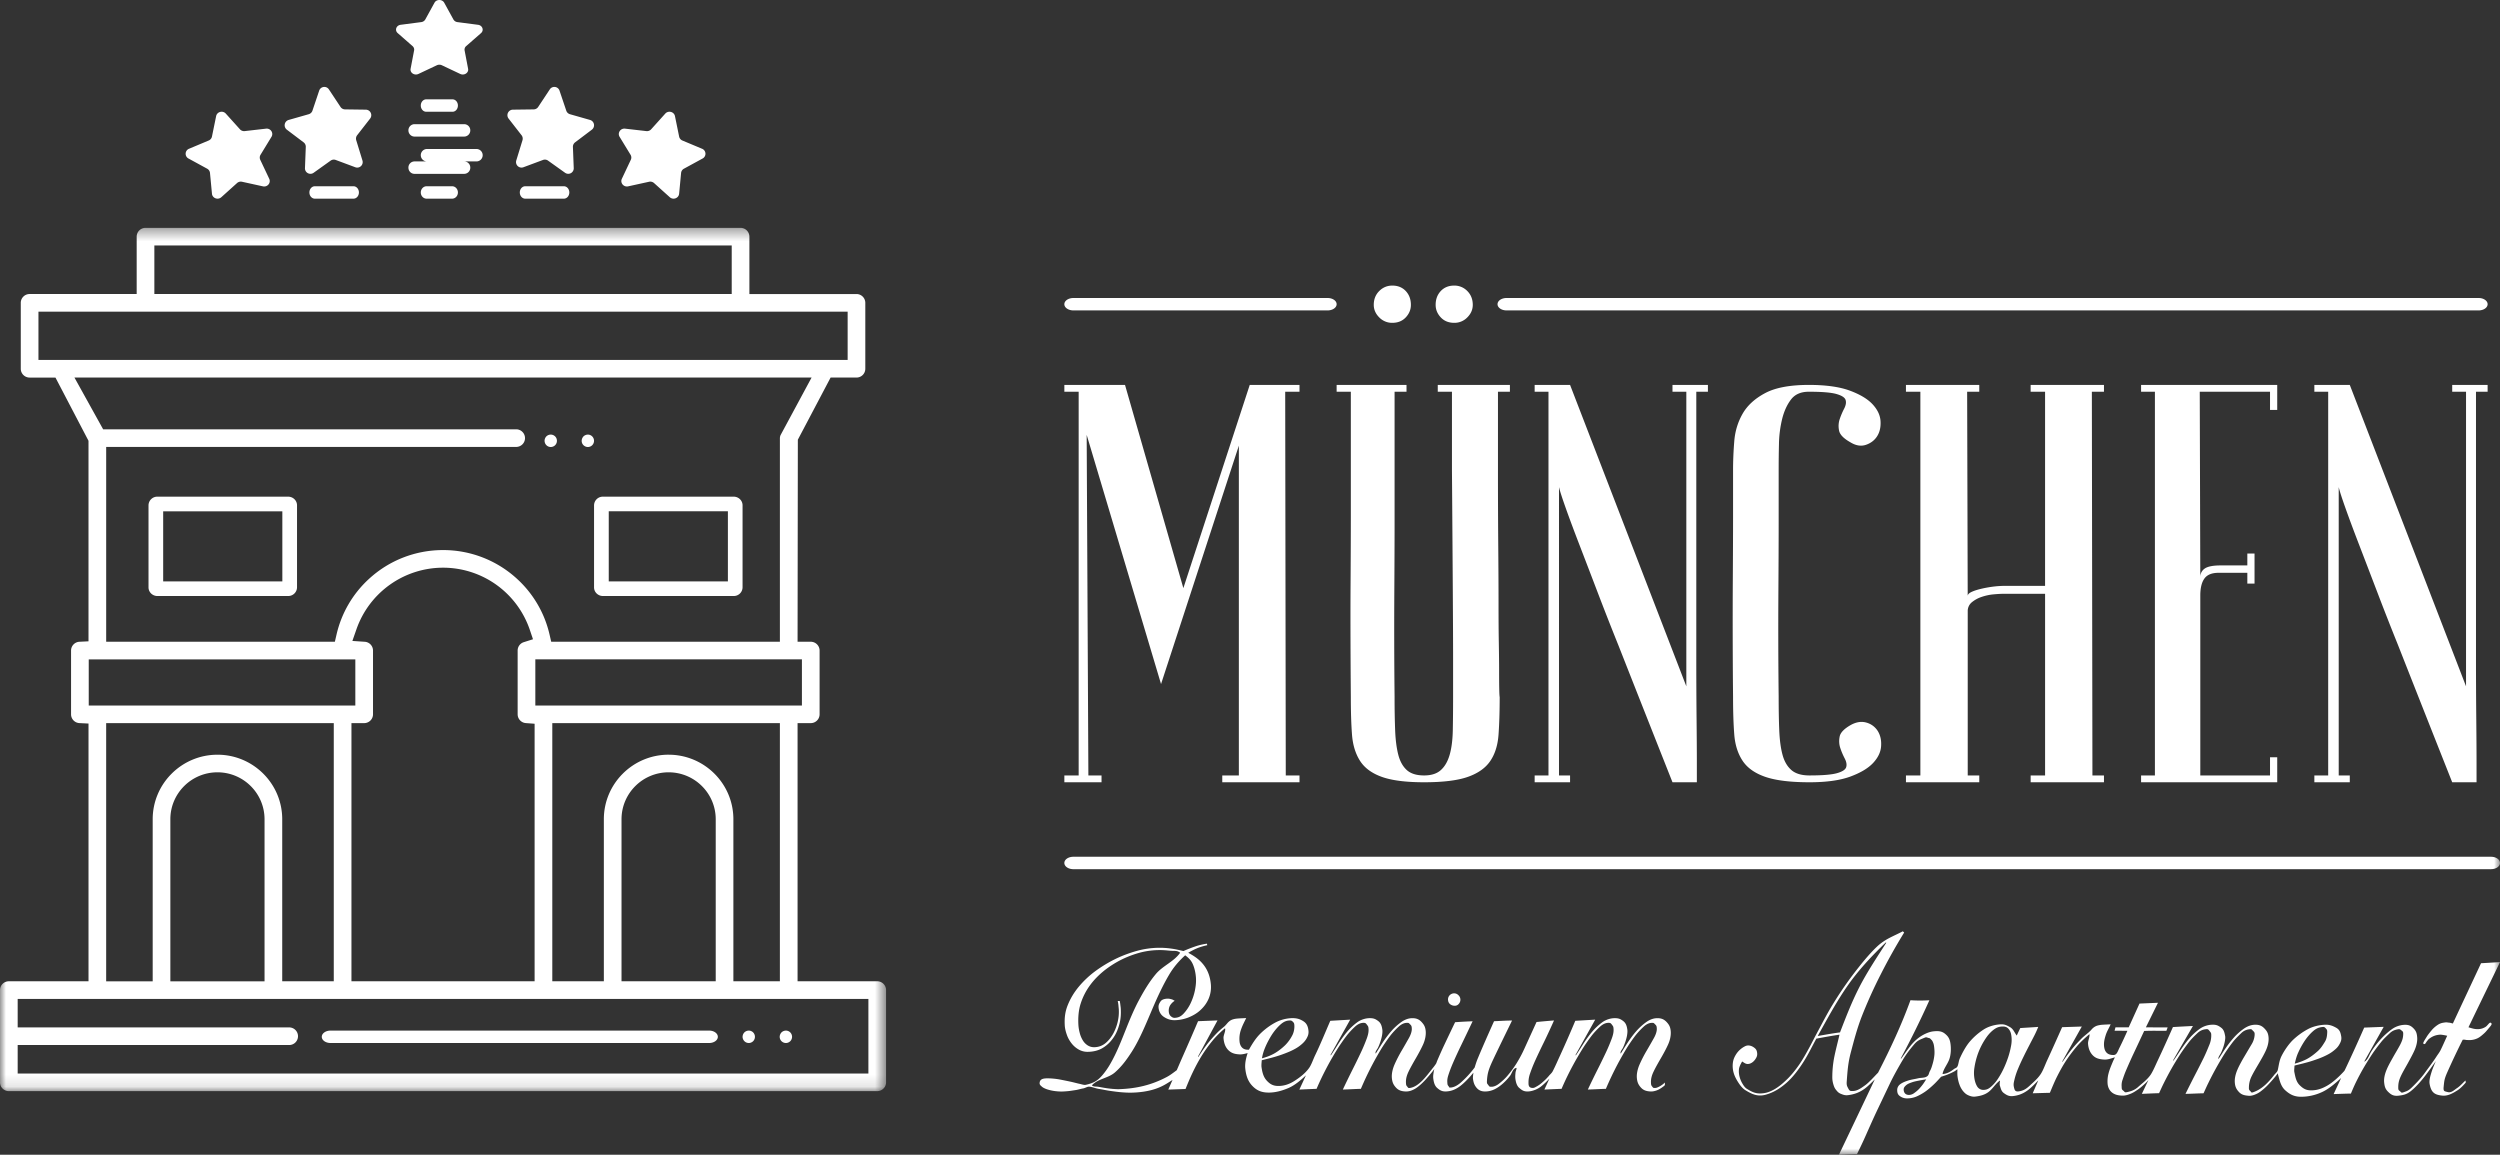<svg xmlns="http://www.w3.org/2000/svg" xmlns:xlink="http://www.w3.org/1999/xlink" width="210" height="97" viewBox="0 0 210 97"><rect x="0" y="0" width="210" height="97" fill="#333333" stroke="none"/><defs><path id="a" d="M0 .366h74.43v72.516H0z"/><path id="c" d="M0 97h210V0H0z"/></defs><g fill="none" fill-rule="evenodd"><path fill="#FFF" d="M43.81 11.358c.093.12.123.278.078.424l-.52 1.695a.461.461 0 0 0 .596.573l1.648-.614a.454.454 0 0 1 .425.057l1.434 1.024a.46.46 0 0 0 .723-.398l-.069-1.773a.464.464 0 0 1 .185-.39l1.406-1.062a.466.466 0 0 0-.149-.818l-1.69-.482a.462.462 0 0 1-.31-.298L47 7.616a.457.457 0 0 0-.816-.11l-.976 1.476a.46.46 0 0 1-.375.207l-1.757.023a.464.464 0 0 0-.354.75l1.087 1.396zm-18.308.598c.122.091.19.237.184.39l-.069 1.773a.46.46 0 0 0 .724.398l1.435-1.025a.455.455 0 0 1 .423-.056l1.648.614a.46.46 0 0 0 .597-.573l-.52-1.695a.467.467 0 0 1 .078-.425l1.087-1.395a.464.464 0 0 0-.355-.75l-1.756-.024a.457.457 0 0 1-.375-.206l-.977-1.475a.457.457 0 0 0-.816.109l-.565 1.68a.462.462 0 0 1-.309.297l-1.69.482a.466.466 0 0 0-.151.818l1.407 1.063zm9.152-8.083c.107.094.156.23.131.362L34.49 5.78c-.064.334.327.589.66.431l1.544-.729a.499.499 0 0 1 .424 0l1.543.73c.334.157.724-.098.66-.432l-.294-1.544a.385.385 0 0 1 .13-.362l1.25-1.093c.27-.237.12-.65-.253-.698l-1.726-.225a.456.456 0 0 1-.342-.224L37.314.228c-.167-.304-.65-.304-.816 0l-.772 1.405a.455.455 0 0 1-.343.224l-1.726.225c-.373.049-.522.461-.251.698l1.248 1.093zm-18.82 9.442l1.568.856a.458.458 0 0 1 .237.357l.166 1.745c.035.377.5.55.786.293l1.32-1.188a.477.477 0 0 1 .422-.11l1.752.385c.38.084.693-.293.53-.637l-.752-1.59a.447.447 0 0 1 .023-.426l.918-1.505c.2-.326-.072-.733-.458-.688l-1.785.205a.473.473 0 0 1-.407-.153l-1.186-1.316c-.256-.285-.737-.16-.813.212l-.351 1.718a.458.458 0 0 1-.275.33l-1.651.693a.453.453 0 0 0-.044.82m20.001 2.329c-.27 0-.488.234-.488.522 0 .288.218.521.488.521h2.142c.27 0 .488-.233.488-.521 0-.288-.218-.522-.488-.522h-2.142zm11.53 0H44.12c-.251 0-.456.233-.456.522 0 .288.205.521.456.521h3.246c.252 0 .457-.233.457-.521 0-.289-.205-.522-.457-.522m-7.861-1.564A.514.514 0 0 0 39 13.56h-4.188a.513.513 0 0 0-.505.522c0 .288.226.521.505.521H39a.514.514 0 0 0 .505-.52m-5.198-3.131c0 .287.23.521.513.521h4.172a.518.518 0 0 0 .513-.521.518.518 0 0 0-.513-.522H34.82a.517.517 0 0 0-.513.522m6.238 2.086a.52.52 0 0 0-.517-.522h-4.165a.52.52 0 0 0-.516.522.52.52 0 0 0 .516.521h4.165a.52.52 0 0 0 .517-.521m-2.531-3.651c.25 0 .451-.233.451-.522 0-.287-.202-.52-.451-.52h-2.215c-.25 0-.452.233-.452.52 0 .29.202.522.452.522h2.215zm-11.567 6.258c-.252 0-.457.233-.457.522 0 .288.205.521.457.521h3.246c.251 0 .456-.233.456-.521 0-.289-.205-.522-.456-.522h-3.246zM52.965 13c.08.13.088.289.023.425l-.751 1.591c-.163.344.15.721.529.637l1.753-.385a.477.477 0 0 1 .422.11l1.32 1.188c.286.257.75.084.786-.293l.165-1.745a.458.458 0 0 1 .238-.357l1.568-.856a.452.452 0 0 0-.045-.82l-1.65-.691a.46.46 0 0 1-.276-.33l-.35-1.719c-.076-.372-.557-.497-.814-.212l-1.185 1.316a.472.472 0 0 1-.408.153l-1.785-.205c-.386-.045-.657.362-.458.688L52.965 13z"/><g transform="translate(0 18.774)"><mask id="b" fill="#fff"><use xlink:href="#a"/></mask><path fill="#FFF" d="M72.946 71.402H1.485v-2.394h22.807a.74.74 0 1 0 0-1.48H1.485v-2.394h71.46v6.268zM29.522 41.968h1.068c.41 0 .743-.332.743-.74v-5.355a.742.742 0 0 0-.69-.738l-1.043-.07.343-.984a7.711 7.711 0 0 1 7.272-5.169 7.695 7.695 0 0 1 7.298 5.246l.258.765-.773.245a.737.737 0 0 0-.516.705v5.356c0 .385.302.708.687.737l.738.054v21.635H29.522V41.968zM7.454 40.49h22.394v-3.877H7.454v3.877zm14.768 9.553v13.613H14.31V50.042c0-2.174 1.775-3.942 3.956-3.942s3.956 1.768 3.956 3.942zm-3.956-5.421c-3 0-5.44 2.432-5.44 5.42v13.614H8.918V41.968h19.119v21.687h-4.33V50.042c0-2.99-2.441-5.421-5.442-5.421zM6.253 12.94h61.92l-2.608 4.84a.72.72 0 0 0-.054.277v17.075h-19.21l-.142-.617a9.09 9.09 0 0 0-2.714-4.653 9.166 9.166 0 0 0-6.23-2.43c-2.318 0-4.53.863-6.23 2.43a9.088 9.088 0 0 0-2.713 4.653l-.143.617H8.919V18.768h34.439c.41 0 .743-.332.743-.74a.742.742 0 0 0-.743-.74H8.664l-2.41-4.346zM3.23 11.46h67.972V7.405H3.23v4.058zm9.736-5.536h48.498V1.846H12.966v4.079zm47.155 44.117v13.613h-7.913V50.042c0-2.174 1.775-3.942 3.956-3.942s3.957 1.768 3.957 3.942zm-3.957-5.421c-3 0-5.441 2.432-5.441 5.42v13.614h-4.33V41.968H65.51v21.687h-3.906V50.042c0-2.99-2.44-5.421-5.44-5.421zm-11.196-4.132h22.393v-3.877H44.968v3.877zm28.72 23.166h-6.692V41.968h1.108a.742.742 0 0 0 .742-.74v-5.355a.742.742 0 0 0-.742-.74h-1.108l.023-16.972 2.752-5.22h2.173a.74.74 0 0 0 .742-.74V6.665a.742.742 0 0 0-.742-.74h-8.995V1.106a.743.743 0 0 0-.743-.74H12.224a.742.742 0 0 0-.743.74v4.818H2.487a.742.742 0 0 0-.742.74v5.538c0 .408.332.74.742.74h2.172l2.775 5.31v16.845l-.759.037a.74.74 0 0 0-.706.739v5.356c0 .394.31.719.706.738l.76.037v21.65H.741a.742.742 0 0 0-.742.74v7.748c0 .408.333.74.742.74h72.946c.41 0 .743-.332.743-.74v-7.748a.742.742 0 0 0-.743-.74z" mask="url(#b)"/></g><path fill="#FFF" d="M45.97 37.457a.518.518 0 0 0 .812-.43.556.556 0 0 0-.04-.203.562.562 0 0 0-.112-.167.574.574 0 0 0-.17-.113.566.566 0 0 0-.192-.039.538.538 0 0 0-.374.152.574.574 0 0 0-.141.272.53.53 0 0 0 .217.528m16.634 50.065a.503.503 0 0 0 .192.08.493.493 0 0 0 .301-.03.562.562 0 0 0 .166-.111.526.526 0 0 0-.08-.805.585.585 0 0 0-.187-.077.538.538 0 0 0-.467.142.607.607 0 0 0-.113.172.598.598 0 0 0-.04.198.531.531 0 0 0 .228.43m-34.846.092H59.57c.402 0 .728-.233.728-.521 0-.288-.326-.522-.728-.522H27.76c-.403 0-.73.234-.73.522 0 .288.327.52.73.52m21.33-50.154a.51.51 0 0 0 .393.08.502.502 0 0 0 .265-.142.524.524 0 0 0-.268-.881.538.538 0 0 0-.467.142.574.574 0 0 0-.141.272.51.51 0 0 0 .217.529m16.634 50.064a.5.5 0 0 0 .192.08.493.493 0 0 0 .301-.03.559.559 0 0 0 .166-.111.526.526 0 0 0-.08-.805.528.528 0 0 0-.281-.086.538.538 0 0 0-.374.151.574.574 0 0 0-.142.272.516.516 0 0 0 .218.529"/><mask id="d" fill="#fff"><use xlink:href="#c"/></mask><path fill="#FFF" d="M13.708 48.837h10.009V42.95h-10.01v5.888zm10.497-7.117H13.221a.736.736 0 0 0-.746.725v6.895c0 .4.334.725.746.725h10.984a.736.736 0 0 0 .745-.725v-6.895c0-.4-.334-.725-.745-.725zm26.93 7.117h10.008v-5.889H51.135v5.889zM49.9 42.445v6.895c0 .4.334.725.746.725H61.63a.736.736 0 0 0 .745-.725v-6.895c0-.4-.334-.725-.745-.725H50.647a.736.736 0 0 0-.746.725zm71.87 41.158a.5.5 0 0 0-.134.4c.013.147.07.274.189.36a.62.62 0 0 0 .385.12.423.423 0 0 0 .339-.172.514.514 0 0 0-.052-.724.477.477 0 0 0-.344-.146.518.518 0 0 0-.383.162M90.165 26.075h21.354c.419 0 .758-.233.758-.521 0-.289-.339-.522-.758-.522H90.165c-.42 0-.76.233-.76.522 0 .288.34.521.76.521m36.385 0h81.654c.418 0 .756-.233.756-.521 0-.289-.338-.522-.756-.522h-81.655c-.418 0-.757.233-.757.522 0 .288.34.521.757.521M90.16 73.01h119.086c.417 0 .754-.232.754-.52 0-.29-.337-.522-.754-.522H90.16c-.417 0-.755.233-.755.521 0 .289.338.522.755.522" mask="url(#d)"/><path fill="#FFF" d="M106.294 87.937c.142-.332.354-.729.553-1.035.199-.305.46-.617.706-.835.246-.218.46-.33.747-.345.139-.008.197.004.293.1.096.097.126.13.135.343.01.212-.036.544-.178.809a3.334 3.334 0 0 1-.584.81c-.25.244-.557.492-.881.682-.325.19-.707.338-1.08.431.058-.345.147-.627.29-.96m33.7-2.087c-.214-.228-.444-.324-.77-.324-.325 0-.63.114-.925.318a4.975 4.975 0 0 0-.85.771c-.254.286-.52.65-.725.964-.206.311-.384.613-.57.9-.023.035-.032-.014-.032-.026-.005-.168.137-.295.21-.448.073-.153.145-.34.2-.502.056-.164.107-.352.136-.512.028-.16.048-.345.03-.486-.042-.302-.11-.554-.345-.734-.235-.179-.386-.246-.717-.246-.33 0-.728.116-1.042.342a4.936 4.936 0 0 0-.882.83c-.258.31-.523.686-.735 1.02-.212.335-.391.62-.608.936-.009-.012-.02-.022-.03-.033l1.658-2.97-1.673.097a99.813 99.813 0 0 1-1.277 2.913c-.207.445-.392.889-.62 1.326-.08.154-.209.249-.332.401a4.646 4.646 0 0 1-.506.505 2.767 2.767 0 0 1-.485.357c-.158.082-.235.156-.416.136-.18-.02-.289-.106-.294-.367-.006-.26.012-.5.128-.837.117-.337.251-.692.446-1.12.196-.43.442-.95.7-1.474.258-.524.613-1.292.869-1.868-.486.036-.977.08-1.469.13-.325.71-.725 1.59-1.03 2.259-.22.484-.412.823-.642 1.203a9.07 9.07 0 0 1-.736 1.009c-.237.29-.51.526-.733.701-.223.177-.442.262-.626.267-.184.004-.194-.012-.277-.133-.083-.122-.133-.106-.122-.336.033-.725.187-1.105.575-1.925.388-.82 1.082-2.241 1.535-3.169-.495 0-1.008.037-1.513.057-.44.98-.927 2.076-1.325 3.029-.16.38-.196.52-.305.862-.005.013-.017.02-.02.024a8.542 8.542 0 0 1-1.171 1.263c-.306.256-.559.366-.78.39-.22.024-.143-.022-.229-.12-.086-.1-.084-.144-.095-.33-.012-.186.009-.35.102-.634.094-.286.202-.583.38-.992.179-.41.41-.919.674-1.46.264-.542.684-1.425.97-2.028a46.61 46.61 0 0 0-1.472.08c-.276.573-.652 1.362-.9 1.887-.248.525-.391.858-.589 1.314-.055.126-.07.207-.11.276-.1.165-.311.418-.39.519-.47.597-1.07 1.406-1.786 1.523-.192.032-.168-.032-.253-.12-.084-.086-.093-.163-.1-.303-.017-.344.067-.637.234-.98.167-.342.4-.75.605-1.103.204-.352.437-.78.601-1.143.163-.363.251-.774.219-1.124-.033-.351-.134-.532-.346-.762-.212-.228-.444-.324-.77-.324-.324 0-.629.114-.924.318a4.972 4.972 0 0 0-.85.771 8.91 8.91 0 0 0-.726.964c-.205.311-.383.613-.57.9-.022.035-.031-.014-.032-.026-.005-.168.138-.295.21-.448.074-.153.146-.34.201-.502.055-.164.106-.352.135-.512.029-.16.049-.345.03-.486-.041-.302-.11-.554-.344-.734-.236-.179-.387-.245-.717-.246-.331 0-.73.116-1.042.342a4.921 4.921 0 0 0-.883.83c-.257.31-.522.686-.734 1.02-.213.335-.39.62-.608.936-.009-.012-.02-.022-.03-.033l1.657-2.97c-.557.033-1.115.064-1.673.098-.417.963-.826 1.969-1.278 2.906-.168.349-.299.77-.5 1.054-.327.463-.825.83-1.251 1.101-.427.271-.85.404-1.293.412-.444.008-.715-.128-1.006-.439-.291-.312-.385-.706-.447-1.14-.022-.161.005-.407.02-.58.239-.065.402-.101.658-.168a10.94 10.94 0 0 0 1.728-.585c.276-.124.568-.279.797-.455.23-.177.42-.351.562-.59.14-.238.211-.43.173-.724-.038-.293-.123-.562-.415-.75-.292-.19-.57-.278-.994-.266a3.232 3.232 0 0 0-1.384.377 5.526 5.526 0 0 0-1.293.973c-.37.381-.642.826-.899 1.281-.022.04-.085.02-.13.02-.42-.006-.63-.297-.67-.688a2.29 2.29 0 0 1 .138-1.041c.117-.34.272-.613.42-.928-.196.011-.475.02-.653.033-.18.013-.31.03-.45.074a.837.837 0 0 0-.317.166c-.109.085-.172.172-.273.286-.1.113-.148.151-.302.277a5.143 5.143 0 0 0-.496.454 12.14 12.14 0 0 0-.676.762c-.246.304-.617.836-.847 1.21-.017-.004-.022-.021-.034-.03l1.639-3.035-1.634.065c-.41.965-.83 1.93-1.255 2.888-.182.411-.356.817-.534 1.228-.284.208-.529.407-.846.575-1.286.679-2.56.974-4.019 1.02-.15.004-.348-.011-.526-.024a8.519 8.519 0 0 1-.597-.073c-.192-.029-.417-.074-.603-.104-.185-.031-.372.013-.522-.108-.007-.007-.007-.025-.001-.031.543-.562 1.352-.57 1.925-1.073.574-.502.998-1.088 1.419-1.744.419-.656.775-1.403 1.097-2.132.322-.729.647-1.525.97-2.245.325-.718.673-1.425 1.06-2.077.386-.652.808-1.136 1.35-1.635.281.211.498.414.644.75.145.335.226.709.257 1.08.031.373-.006.734-.079 1.103a4.838 4.838 0 0 1-.369 1.103 3.396 3.396 0 0 1-.584.861c-.226.238-.43.337-.727.356-.143.009-.232-.038-.344-.133-.112-.093-.165-.239-.176-.405a.878.878 0 0 1 .108-.503 1.23 1.23 0 0 1 .39-.39c-.102-.054-.155-.1-.276-.13-.122-.032-.206-.057-.372-.048-.165.01-.427.054-.545.238-.12.184-.193.311-.157.573.036.261.16.525.423.707.264.181.57.296.928.289a3.3 3.3 0 0 0 1.113-.214c.36-.14.716-.333 1.015-.604.299-.27.535-.57.708-.957.173-.386.241-.823.199-1.258-.058-.596-.24-1.142-.603-1.608-.36-.467-.795-.749-1.297-1.02.249-.146.502-.282.77-.39.27-.109.545-.186.828-.246a5.774 5.774 0 0 1-.025-.13 5.19 5.19 0 0 0-1.001.237 11.89 11.89 0 0 0-.972.382c-.352-.078-.631-.154-1.003-.202a6.84 6.84 0 0 0-1.12-.072 7.248 7.248 0 0 0-1.742.247c-.59.161-1.238.394-1.817.676a11.12 11.12 0 0 0-1.703 1.025 8 8 0 0 0-1.407 1.32c-.4.483-.699.981-.926 1.542-.228.56-.284 1.094-.255 1.68.014.299.09.571.185.84s.235.504.404.718c.17.213.369.378.597.506a1.5 1.5 0 0 0 .738.187c.467-.004.92-.108 1.3-.348.382-.24.651-.524.892-.881s.39-.76.491-1.162c.102-.403.12-.801.103-1.187-.007-.16-.025-.252-.039-.379-.013-.127-.03-.198-.047-.316-.058.002-.116 0-.173.002.028.123.053.265.062.389.009.124.024.225.03.345.013.332-.007.613-.081.95a3.962 3.962 0 0 1-.372 1.023c-.173.316-.386.6-.662.83a1.477 1.477 0 0 1-.943.343.983.983 0 0 1-.575-.163 1.278 1.278 0 0 1-.404-.432 2.227 2.227 0 0 1-.244-.594 3.468 3.468 0 0 1-.113-.65c-.037-.623.003-1.242.19-1.823a5.336 5.336 0 0 1 .795-1.553c.35-.479.768-.887 1.22-1.249a8.477 8.477 0 0 1 1.469-.92 8.522 8.522 0 0 1 1.547-.572 6.517 6.517 0 0 1 1.459-.199c.422-.011.72.025 1.055.054.335.028.544-.034.798.157.009.006.004.024 0 .03-.537.744-1.445 1.077-2.021 1.76-.577.683-1.034 1.47-1.445 2.237-.41.767-.765 1.627-1.068 2.388-.303.762-.608 1.537-.933 2.196-.324.659-.624 1.182-1.047 1.679-.424.497-.79.68-1.407.816-.138.03-.329-.046-.533-.088-.205-.043-.516-.13-.778-.185-.262-.055-.64-.133-.92-.185a6.192 6.192 0 0 0-.943-.088c-.353.002-.672.03-.697.386-.011.15.075.209.183.307.108.1.268.17.435.228.167.057.388.108.582.138.194.03.42.048.619.049.199 0 .375-.015.576-.033.2-.019.426-.06.628-.088.203-.03.428-.106.618-.136.19-.028.354-.161.527-.15.28.022.532.147.82.19.288.043.616.119.908.16.291.042.637.089.909.113.27.025.596.042.82.04.712-.003 1.476-.107 2.087-.313.612-.206.949-.435 1.455-.758-.126.271-.238.54-.357.812l1.447-.05c.19-.47.375-.919.597-1.38.22-.463.471-.936.743-1.377.272-.44.58-.875.903-1.27.323-.395.68-.745 1.055-1.057.03-.024.032.018.032.029.033.259-.16.54-.138.792.034.395.143.742.414 1.009.272.266.573.326.934.347.227.012.46-.053.678-.111-.139.418-.247.897-.196 1.33.065.566.214 1.037.598 1.434.384.398.784.55 1.343.556.56.006 1.133-.147 1.679-.381.545-.235 1.033-.654 1.472-1.068-.183.397-.367.8-.552 1.196.481-.02.966-.046 1.445-.062.143-.33.24-.547.406-.897.168-.35.382-.77.588-1.151.208-.383.484-.856.716-1.23.231-.376.53-.802.767-1.119.237-.316.52-.61.749-.821.23-.211.455-.313.665-.325.211-.011.245.031.343.162.098.13.122.15.134.377.011.227-.039.476-.16.801-.122.325-.29.743-.49 1.161-.198.419-.458.956-.706 1.445a71.67 71.67 0 0 0-.805 1.657c.502-.014 1.013-.046 1.514-.06.144-.33.238-.547.4-.897a25.823 25.823 0 0 1 1.268-2.382c.224-.377.517-.802.753-1.118.234-.315.523-.612.749-.821.225-.21.462-.316.662-.324.2-.01.193.017.302.123.108.107.136.143.145.366.008.225-.09.516-.252.801-.163.287-.406.719-.607 1.057-.2.338-.44.8-.597 1.164-.156.364-.25.76-.22 1.119.031.357.129.574.351.814.222.24.487.307.808.32a1.26 1.26 0 0 0 .504-.09 1.94 1.94 0 0 0 .51-.29c.185-.138.372-.31.567-.515.196-.205.465-.525.659-.764.046-.056.134-.194.162-.211.016-.01-.029.094-.034.14-.027.227-.082.423-.043.681.039.259.1.56.327.756.227.198.41.308.768.29.36-.02.688-.123 1.07-.385.38-.263.882-.79 1.201-1.19-.015.154-.055.364-.035.517.039.292.111.523.296.744.184.222.413.313.7.318a1.83 1.83 0 0 0 .835-.195c.258-.13.486-.296.699-.489.213-.192.42-.417.59-.643.167-.225.216-.586.507-.654.014-.004.03-.03.03.045.001.075-.074.22-.087.37-.013.15-.035.338 0 .557.036.219.103.536.325.717.221.183.365.302.73.29.367-.014.823-.185 1.165-.476a7.34 7.34 0 0 0 .63-.604c-.137.304-.282.615-.423.921.481-.02.965-.046 1.444-.062a23.787 23.787 0 0 1 .995-2.048c.207-.383.484-.856.715-1.23.23-.376.53-.802.767-1.119.236-.316.52-.61.75-.821.23-.211.454-.313.664-.325.21-.011.245.031.343.162.098.13.123.15.134.377.012.227-.038.476-.16.801-.121.325-.29.743-.49 1.161-.198.419-.458.956-.706 1.445a71.67 71.67 0 0 0-.805 1.657c.503-.014 1.013-.046 1.515-.06a27.82 27.82 0 0 1 .973-2.048c.203-.383.47-.855.695-1.23.223-.378.517-.803.752-1.119.235-.315.523-.612.75-.821.225-.21.461-.316.662-.324.2-.01.193.017.3.123.11.107.137.143.146.366.009.225-.09.516-.252.801a65.01 65.01 0 0 1-.606 1.057 11 11 0 0 0-.597 1.164c-.156.364-.251.76-.22 1.119.03.357.128.574.35.815.22.24.49.304.808.32.163.007.333-.03.503-.09.169-.061.351-.168.503-.285.052-.04.147-.095.178-.154.031-.06.002-.165.013-.23-.177.197-.603.456-.808.463-.205.006-.178-.026-.262-.121-.084-.095-.094-.164-.1-.305-.017-.347.067-.637.234-.98.166-.344.4-.752.604-1.104.205-.352.438-.78.601-1.143.164-.363.252-.774.219-1.124-.033-.351-.133-.532-.345-.762m28.931 2.02a6.99 6.99 0 0 1-.23.908c-.098.3-.239.662-.377.955a6.765 6.765 0 0 1-.481.866 3.2 3.2 0 0 1-.56.66c-.208.179-.352.272-.616.29a.604.604 0 0 1-.601-.325c-.136-.235-.2-.514-.23-.785a2.85 2.85 0 0 1 .023-.773 6.11 6.11 0 0 1 .204-.89 5.844 5.844 0 0 1 .854-1.71c.175-.237.373-.438.589-.596.217-.157.41-.227.658-.241.247-.016.434.033.587.229.155.195.196.406.223.66a2.59 2.59 0 0 1-.043.751m-7.403 3.215c-.104.14-.235.298-.356.421-.12.123-.275.243-.403.333a.732.732 0 0 1-.408.136c-.252.001-.399-.135-.438-.35-.038-.216.04-.324.19-.46.15-.134.34-.194.532-.262.192-.067.436-.105.629-.146.193-.04.347-.059.533-.092-.094.144-.177.28-.28.42m-6.96-4.363c-.625.078-1.247.197-1.873.302.792-1.417 1.531-2.804 2.461-4.152.93-1.349 2.073-2.565 3.26-3.707.015.01.027.017.036.03-.781 1.211-1.632 2.493-2.277 3.758-.645 1.265-1.104 2.468-1.608 3.769m38.496 1.683a6.86 6.86 0 0 1 .547-.988c.2-.295.45-.586.7-.803.248-.215.454-.304.753-.342.144-.019.2-.011.3.103.1.114.14.14.13.357-.01.216-.034.516-.188.765-.153.25-.334.548-.586.778-.253.23-.557.473-.88.654-.322.181-.71.315-1.073.42.077-.333.151-.622.297-.944m16.088-2.49c-.082.045-.238.27-.345.335a1.213 1.213 0 0 1-.64.199 1.532 1.532 0 0 1-.399-.04 5.055 5.055 0 0 1-.41-.117c.881-1.825 1.765-3.649 2.649-5.474l-1.593.095c-.788 1.687-1.58 3.373-2.366 5.06-.115-.02-.19-.06-.313-.068-.124-.008-.195-.04-.35-.018-.155.022-.317.043-.504.14a2.369 2.369 0 0 0-.6.496c-.15.18-.324.39-.436.577-.113.187-.22.328-.288.516-.019.052.087.11.143.078.056-.032.11-.16.168-.226.058-.067.109-.15.192-.212.278-.21.54-.317.903-.342.075-.006.208.014.302.03.092.015.213.038.308.062-.191.406-.364.823-.566 1.225-.094.187-.234.356-.347.536-.267.417-.706.992-.964 1.353-.327.458-.795.934-1.093 1.224-.298.29-.432.31-.678.401-.245.092-.207-.004-.339-.096-.132-.09-.124-.167-.125-.316-.003-.347.07-.627.23-.964.159-.337.387-.716.577-1.062.188-.346.418-.754.57-1.105.152-.35.243-.735.212-1.076-.03-.342-.09-.521-.316-.75-.226-.228-.413-.301-.767-.29a1.974 1.974 0 0 0-1.06.38 6.19 6.19 0 0 0-.955.868 7.626 7.626 0 0 0-.76 1.003c-.202.33-.242.606-.547.837-.015.011-.016-.027-.028-.03l1.621-2.888-1.638.063c-.414.942-.838 1.883-1.273 2.814-.122.262-.24.52-.366.775-.029.058-.088.113-.124.153-.378.406-.873.86-1.322 1.122-.45.262-.845.393-1.307.408-.461.014-.711-.124-1.02-.425-.308-.302-.368-.689-.455-1.105-.033-.156.01-.384.012-.55.243-.068.422-.103.68-.17.258-.067.555-.143.833-.236.278-.092.608-.206.883-.328.274-.122.564-.266.794-.44.229-.174.424-.336.563-.577.138-.24.22-.421.17-.712-.052-.29-.115-.547-.426-.718-.31-.172-.584-.278-1.01-.248-.424.029-.933.136-1.365.369a5.796 5.796 0 0 0-1.28.934c-.361.361-.697.865-.914 1.288-.218.423-.235.797-.333 1.21-.04.167-.207.293-.272.377-.516.66-1.02 1.209-1.779 1.484-.204.074-.163-.012-.268-.104-.106-.09-.108-.16-.105-.3a2.12 2.12 0 0 1 .24-.957c.164-.336.399-.717.597-1.06.2-.342.437-.747.594-1.099.157-.35.248-.732.22-1.078-.028-.344-.126-.525-.347-.754-.22-.23-.442-.317-.772-.314-.33.004-.628.114-.925.31a4.943 4.943 0 0 0-.847.743 8.986 8.986 0 0 0-.72.923c-.21.303-.38.586-.58.881-.024.036-.032-.007-.03-.021.022-.175.13-.289.207-.44.079-.15.146-.325.202-.485a3.26 3.26 0 0 0 .134-.493c.029-.155.056-.332.03-.469-.055-.293-.104-.532-.348-.71-.245-.18-.404-.249-.738-.241a1.926 1.926 0 0 0-1.025.33 5.04 5.04 0 0 0-.88.798c-.26.295-.516.66-.733.978-.217.319-.396.607-.618.912-.01.012-.034-.018-.027-.03.552-.963 1.109-1.922 1.663-2.882-.56.03-1.119.057-1.68.092-.412.93-.845 1.902-1.277 2.81-.183.386-.365.832-.568 1.151-.276.437-.758.779-1.066 1.06-.309.281-.614.37-.894.434s-.214.003-.363-.111c-.148-.114-.13-.16-.14-.358a1.32 1.32 0 0 1 .086-.58c.089-.267.17-.505.331-.878.162-.373.365-.835.6-1.333.236-.498.616-1.313.875-1.867.627-.029 1.244-.01 1.868-.015l.104-.285-1.83-.003 1.017-2.065-1.552.067-.907 1.998h-1.111l-.076.286c.36.002.721-.002 1.08.004-.21.47-.444.984-.67 1.431-.093.185-.146.359-.255.49-.109.13-.235.115-.36.107-.41-.026-.61-.279-.666-.647-.055-.367.025-.683.128-1.015.103-.333.283-.6.414-.912-.192.013-.456.02-.635.033a2.117 2.117 0 0 0-.46.07.935.935 0 0 0-.33.164c-.114.082-.172.17-.28.28-.11.109-.169.154-.323.284-.153.13-.306.244-.502.45-.197.205-.438.453-.677.745-.24.291-.596.771-.827 1.119-.008.014-.037-.015-.034-.02.546-.979 1.098-1.958 1.646-2.938-.552.02-1.103.035-1.654.055-.41.916-.834 1.872-1.252 2.773-.172.37-.317.795-.51 1.107-.258.421-.674.765-.979 1.048-.305.283-.556.414-.888.462-.332.048-.366-.119-.423-.37-.057-.254.01-.44.072-.712a5.95 5.95 0 0 1 .298-.863c.12-.293.284-.643.432-.947.147-.303.326-.655.477-.946.15-.293.31-.594.445-.86s.216-.456.325-.716c-.506.036-1.008.063-1.513.097-.098.21-.201.422-.294.631-.2-.255-.278-.553-.584-.72-.306-.167-.468-.256-.88-.218-.412.038-.912.165-1.323.433a5.37 5.37 0 0 0-1.191 1.05c-.328.404-.592.902-.804 1.368-.095.21-.108.48-.189.654-.08.173-.195.16-.306.246-.3.23-.553.374-.925.419-.013.001-.032-.016-.03-.027.095-.44.412-.792.561-1.205.15-.415.16-.932.101-1.329-.058-.397-.19-.61-.47-.833-.28-.225-.579-.227-.915-.198-.335.029-.661.165-.944.322a3.36 3.36 0 0 0-.737.573c-.22.217-.395.459-.573.7-.177.239-.326.475-.507.707-.007.01-.02-.024-.03-.023a76.585 76.585 0 0 0 2.406-4.884c-.532.029-1.058.033-1.589-.005-.763 2.1-1.69 4.085-2.718 6.08-.002.004.048-.045-.115.12-.164.167-.662.721-.962.934-.3.213-.654.49-1.04.492-.2.001-.266.019-.375-.187-.108-.205-.167-.282-.144-.603.064-.85.1-1.544.352-2.483.25-.94.489-1.887.9-2.962a39.427 39.427 0 0 1 1.61-3.571 48.269 48.269 0 0 1 1.96-3.501c-.028-.047-.079-.061-.105-.111-.792.423-1.468.63-2.163 1.28-.694.652-1.406 1.547-2.014 2.342a30.493 30.493 0 0 0-1.729 2.548c-.507.833-.884 1.587-1.339 2.428-.22.409-.413.808-.65 1.236-.235.43-.507.923-.795 1.34-.286.418-.634.86-.987 1.209-.352.347-.716.663-1.12.894-.405.23-.74.339-1.187.346-.446.007-.745-.159-1.123-.39-.15-.093-.268-.26-.367-.43a2.119 2.119 0 0 1-.243-.584 1.74 1.74 0 0 1-.05-.654c.036-.222.154-.431.264-.627.18.11.307.236.535.207.228-.029.432-.192.557-.372.125-.18.195-.322.17-.54-.024-.217-.08-.34-.283-.48-.204-.142-.485-.227-.742-.09a1.93 1.93 0 0 0-.68.577c-.17.243-.293.496-.332.79a2.11 2.11 0 0 0 .062.86c.08.286.23.564.39.812.16.248.358.503.605.654.569.348 1.05.56 1.718.367.668-.192 1.2-.527 1.742-1.005.54-.478 1.033-1.143 1.428-1.768.397-.625.708-1.287 1.064-1.93.646-.118 1.293-.24 1.943-.332-.136.6-.302 1.208-.424 1.809a8.86 8.86 0 0 0-.178 1.797c0 .19.032.372.083.549.052.176.105.327.222.472.118.144.206.257.399.335.192.078.354.147.604.119.507-.06.957-.214 1.4-.537.285-.206.602-.531.863-.79-1.003 2.108-2.008 4.224-3.016 6.332.506-.017 1.014-.052 1.516-.053.282-.57.475-.968.75-1.59.276-.622.606-1.37.93-2.055l1.08-2.27c.32-.674.74-1.411 1.063-1.958.323-.546.636-.93.956-1.317.32-.387.537-.432.917-.594.163-.07.207.011.332.029.124.017.153.088.228.156.076.069.103.148.142.238.04.09.06.19.075.288.035.246.053.508.03.752a4.016 4.016 0 0 1-.14.716c-.065.223-.125.435-.232.622-.106.187-.072.349-.274.47s-.478.085-.725.145c-.247.06-.576.103-.82.182-.245.078-.486.168-.678.314a.603.603 0 0 0-.253.543c.009.218.075.36.259.478a.956.956 0 0 0 .567.168c.245.005.536-.047.794-.157.257-.111.537-.27.777-.442.24-.173.487-.39.701-.595.214-.204.396-.415.595-.627a5.561 5.561 0 0 0 1.11-.448c.092-.05.167-.118.254-.174-.004.21-.016.415.013.626.03.21.076.434.15.632a1.9 1.9 0 0 0 .287.544c.13.161.255.285.446.372.191.087.383.145.604.118.415-.05.801-.142 1.14-.408.34-.267.553-.668.912-.924.006-.004.022-.033.026.014.005.047-.022.104-.023.17 0 .066-.013.152.013.231.08.237.111.464.339.628.227.165.423.277.742.247.459-.044.86-.197 1.262-.49.295-.217.617-.558.884-.831-.154.359-.315.723-.47 1.085.48-.013.962-.029 1.442-.04.193-.454.368-.893.59-1.338.224-.444.467-.895.742-1.316.275-.422.587-.836.91-1.22.32-.384.682-.706 1.056-1.032.028-.025.032.015.033.025.009.255-.145.523-.125.765.03.383.15.717.41.98.262.264.58.318.922.342.34.025.61-.101.925-.188-.056.115-.133.269-.18.382-.129.313-.272.643-.35.953a2.6 2.6 0 0 0-.086.872c.023.307.157.596.402.774.245.18.535.226.808.238.274.01.447-.05.692-.143.245-.093.451-.233.677-.389.225-.156.45-.367.657-.561.065-.063.132-.148.196-.215l-.554 1.16c.482-.018.967-.045 1.447-.055.151-.324.252-.557.424-.897.171-.34.38-.74.586-1.106.208-.367.479-.817.709-1.175.23-.36.524-.764.758-1.071.234-.307.516-.578.743-.793.227-.214.434-.293.664-.326.23-.034.248.005.364.153.116.148.14.155.135.397a2.037 2.037 0 0 1-.172.784c-.13.32-.292.717-.491 1.121-.201.404-.46.918-.705 1.388a92.09 92.09 0 0 0-.795 1.58c.504-.005 1.013-.04 1.517-.048.148-.323.248-.556.416-.896a26.67 26.67 0 0 1 1.26-2.285c.221-.36.512-.765.743-1.071.231-.306.518-.579.74-.794a1.13 1.13 0 0 1 .659-.327c.221-.032.203-.008.33.119.126.127.154.146.141.382a1.72 1.72 0 0 1-.262.771c-.166.278-.402.68-.596 1.006-.194.326-.437.76-.586 1.11-.15.352-.246.726-.22 1.077.026.352.125.563.35.803.225.24.484.287.81.314.167.013.329-.021.507-.09.18-.07.334-.147.518-.287a5.04 5.04 0 0 0 .57-.503c.193-.2.452-.495.646-.726.06-.073.151-.211.206-.262.056-.05.009.033.014.053.144.494.217.997.624 1.362.406.364.777.541 1.354.536a4.19 4.19 0 0 0 1.697-.38c.578-.254 1.16-.752 1.635-1.198-.204.447-.421.902-.63 1.353.484-.015.969-.036 1.45-.043.15-.35.264-.627.44-.984.177-.357.39-.764.605-1.134.215-.37.49-.81.724-1.164.232-.355.531-.745.767-1.042.236-.297.519-.549.74-.756.22-.208.429-.27.639-.313.21-.045.226.009.347.099.121.09.136.143.133.296-.007.319-.082.553-.242.868-.16.314-.39.684-.578 1.019-.189.336-.423.743-.57 1.096-.148.352-.248.736-.21 1.086.04.35.095.548.34.788.245.241.455.36.847.32.392-.043.689-.092 1.07-.399.382-.307.793-.762 1.147-1.221.275-.356.667-.9.937-1.288-.083.195-.268.634-.322.8-.124.384-.26.805-.2 1.125.13.688.39.91 1.062.975.473.045.875-.189 1.288-.45.225-.143.486-.412.672-.63.037-.044-.02-.147-.004-.197-.224.205-.461.48-.71.642-.249.161-.477.42-.781.34-.304-.08-.392-.05-.346-.482.048-.431.036-.587.314-1.209a66.22 66.22 0 0 1 1.278-2.698c.118-.046.259.013.355.014.097.002.188.01.259.007a1.62 1.62 0 0 0 .673-.17c.196-.104.368-.26.51-.387.142-.127.25-.266.349-.384.1-.117.245-.277.28-.37.037-.093-.062-.186-.143-.142m-99.987-53.582h-4.18l-5.576 17.07-4.901-17.07h-5.095v.572h1.202v32.233h-1.202v.572h3.123v-.572h-1.105l-.143-28.61 6.247 20.933 6.536-20.026v27.703h-1.393v.572h6.487v-.572h-1.153l-.048-32.233h1.201zm12.877 29.013c-.016.811-.103 1.495-.262 2.05-.159.557-.405.986-.74 1.288-.333.303-.803.453-1.407.453-.637 0-1.122-.15-1.456-.453-.333-.302-.572-.73-.715-1.287-.143-.556-.231-1.24-.263-2.05a71.41 71.41 0 0 1-.047-2.79 525.08 525.08 0 0 1-.024-8.559c.015-2.399.024-4.378.024-5.935V32.905h1.002v-.572h-5.87v.572h1.193v10.442c0 1.43-.007 3.37-.023 5.818-.016 2.447-.008 5.578.023 9.392 0 1.209.031 2.25.096 3.124.063.874.286 1.613.668 2.217.381.604.994 1.057 1.837 1.359.842.302 2.028.453 3.555.453 1.59 0 2.815-.15 3.674-.453.86-.302 1.486-.747 1.885-1.336.398-.587.628-1.326.692-2.217.063-.889.096-1.938.096-3.147-.033-.158-.048-.921-.048-2.288 0-.573-.009-1.319-.024-2.241-.017-.922-.024-2.058-.024-3.41 0-1.35-.009-2.94-.024-4.767a734.53 734.53 0 0 1-.024-6.366v-6.58h1.003v-.572h-6.06v.572h1.192v6.58c.032 4.228.055 7.59.071 10.085.016 2.495.025 4.41.025 5.745v3.242c0 1.05-.009 1.98-.025 2.79m20.455-28.442h.975v-.572h-2.976v.572h1.163v24.746l-9.766-25.318h-2.975v.572h1.162v32.232h-1.162v.573h2.975v-.573h-.93V40.915c.063.286.249.867.558 1.741.31.875.698 1.915 1.163 3.123.465 1.208.977 2.543 1.535 4.005a254.128 254.128 0 0 0 1.72 4.387c1.364 3.465 2.883 7.312 4.557 11.539h2.047v-1.55c0-.97-.008-2.233-.024-3.791a531.281 531.281 0 0 1-.023-5.268V32.906zm12.042 2.313c-.1.302-.117.62-.05.954.066.333.381.66.945.977.464.286.903.357 1.318.214.414-.143.73-.388.946-.738.215-.35.305-.77.273-1.264-.034-.493-.257-.961-.672-1.406-.415-.445-1.053-.827-1.915-1.145-.862-.317-2.007-.477-3.432-.477-1.591 0-2.82.231-3.68.692-.864.46-1.494 1.04-1.892 1.74-.398.7-.63 1.47-.696 2.312-.067.843-.1 1.645-.1 2.408v3.862c0 1.431-.008 3.37-.024 5.818a652.76 652.76 0 0 0 .024 9.392c0 1.209.033 2.25.1 3.124.066.874.298 1.613.696 2.217.398.604 1.037 1.057 1.916 1.359.878.302 2.114.453 3.706.453 1.424 0 2.569-.16 3.432-.477.862-.318 1.5-.7 1.916-1.145.414-.445.638-.913.67-1.406.034-.493-.058-.913-.273-1.264a1.633 1.633 0 0 0-.945-.715c-.414-.126-.854-.063-1.319.19-.563.318-.879.644-.944.978-.067.334-.05.652.05.954.099.303.224.596.372.882.15.286.191.533.124.739-.066.207-.322.374-.77.5-.448.128-1.22.191-2.313.191-.664 0-1.169-.15-1.518-.453-.347-.302-.597-.73-.746-1.287-.15-.556-.24-1.24-.273-2.05-.034-.81-.05-1.74-.05-2.79a503.684 503.684 0 0 1-.025-8.559c.016-2.399.025-4.377.025-5.935v-4.578c0-.667.007-1.39.025-2.17a9.542 9.542 0 0 1 .273-2.145c.165-.651.415-1.192.747-1.621.331-.43.828-.644 1.492-.644 1.094 0 1.865.064 2.313.191.448.127.705.294.772.501.065.207.024.453-.126.739-.148.286-.272.58-.372.882m22.201-2.885h-6.16v.572h1.213v16.307h-3.345c-.357 0-.712.024-1.068.072a9.668 9.668 0 0 0-1.018.19c-.323.08-.582.167-.775.263-.195.095-.293.207-.293.333l-.047-17.165h1.018v-.572h-6.159v.572h1.212v32.233H160.1v.572h6.159v-.572h-.97v-13.78a.95.95 0 0 1 .34-.763 2.56 2.56 0 0 1 .824-.453c.323-.111.654-.183.994-.215.34-.031.607-.047.8-.047h3.54v15.258h-1.212v.572h6.159v-.572h-.97l-.048-32.233h1.018v-.572zm14.554 2.099v-2.099h-11.436v.573h1.162v32.232h-1.162v.572h11.436v-2.098h-.605v1.526h-5.857V50.023c0-.636.117-1.112.35-1.43.23-.318.627-.477 1.184-.477h2.417v.905h.605v-2.526h-.605v1h-2.23c-.651 0-1.101.089-1.348.263a.85.85 0 0 0-.373.74l-.046-15.592h5.903v1.526h.605zm16.696-1.527h.977v-.572h-2.975v.572h1.162v24.746l-9.765-25.318h-2.976v.572h1.162v32.232h-1.162v.573h2.976v-.573h-.93V40.915c.062.286.248.867.558 1.741.31.875.698 1.915 1.163 3.123.464 1.208.976 2.543 1.535 4.005.557 1.462 1.13 2.925 1.72 4.387 1.363 3.465 2.883 7.312 4.557 11.539h2.045v-1.55c0-.97-.008-2.233-.023-3.791a529.029 529.029 0 0 1-.024-5.268V32.906zm-91.027-5.787c.465 0 .842-.153 1.129-.458.286-.306.43-.656.43-1.052 0-.467-.144-.854-.43-1.16-.287-.305-.664-.459-1.129-.459-.43 0-.798.154-1.102.459-.305.306-.458.693-.458 1.16 0 .396.153.746.458 1.052a1.5 1.5 0 0 0 1.102.458m5.198 0a1.5 1.5 0 0 0 1.102-.458c.304-.306.457-.656.457-1.052 0-.467-.153-.854-.457-1.16a1.503 1.503 0 0 0-1.102-.459c-.466 0-.843.154-1.13.459-.286.306-.43.693-.43 1.16 0 .396.144.746.43 1.052.287.305.664.458 1.13.458" mask="url(#d)"/></g></svg>